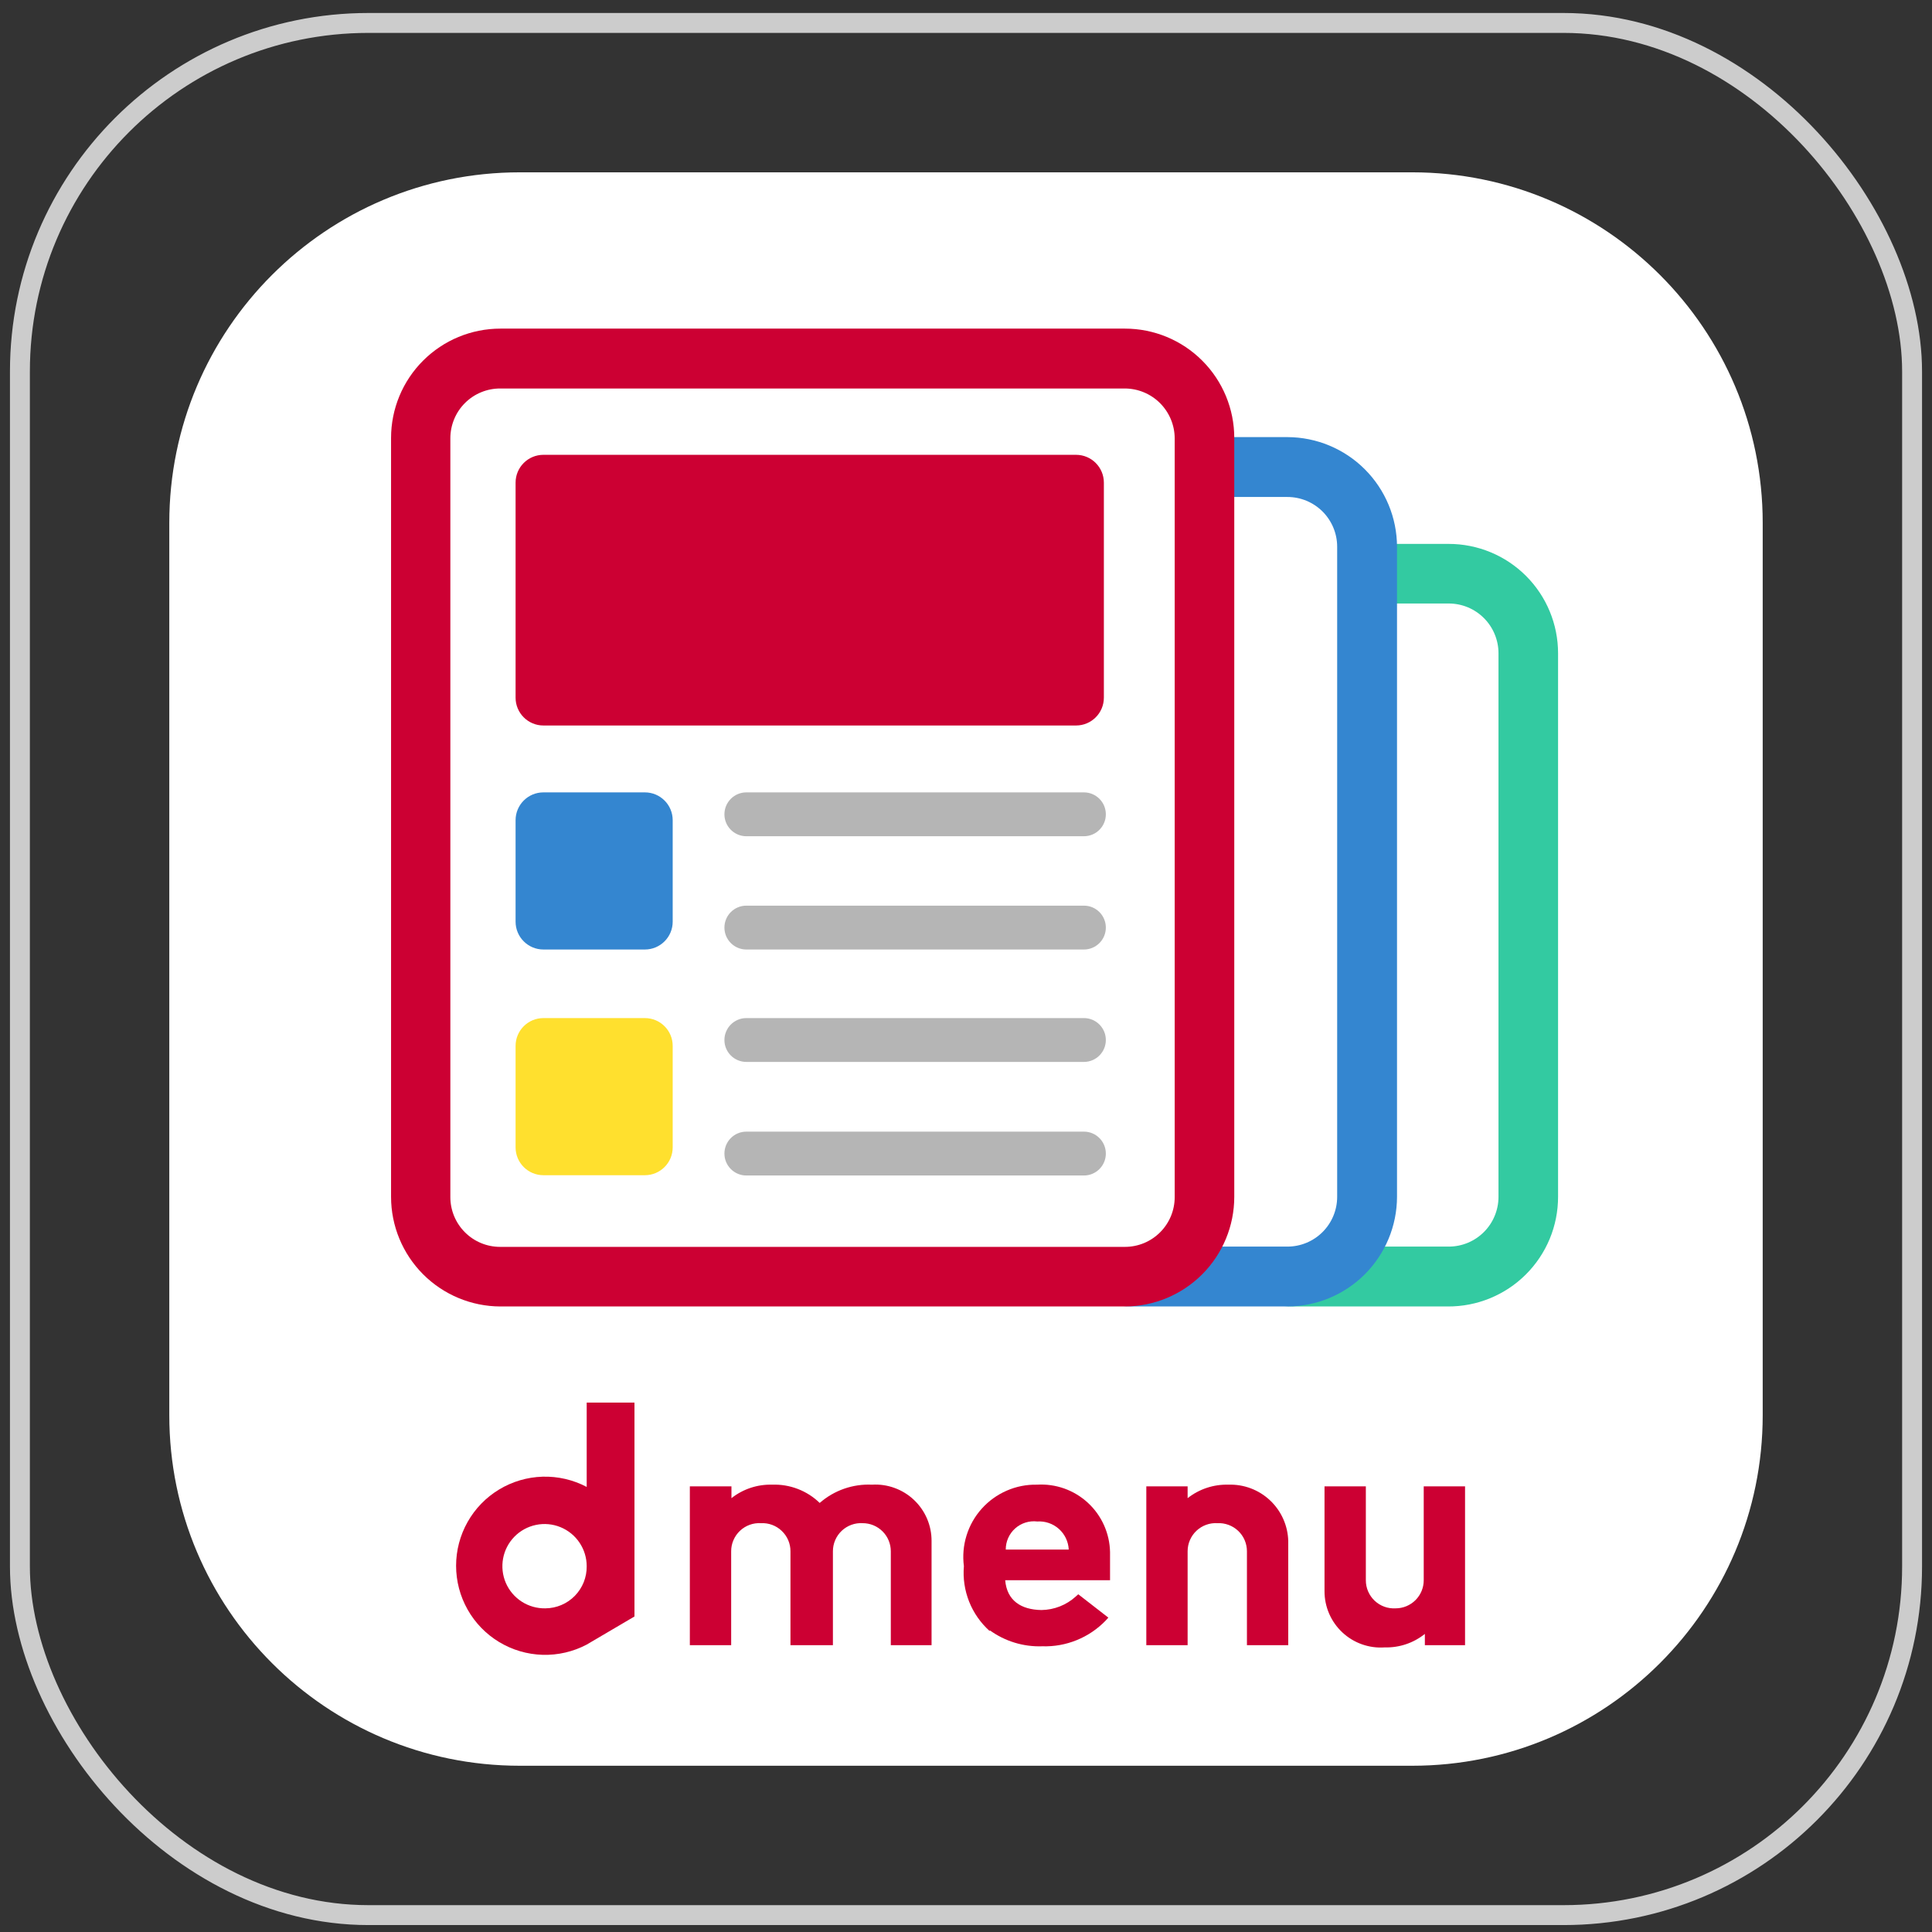 <svg width="97" height="97" viewBox="0 0 97 97" fill="none" xmlns="http://www.w3.org/2000/svg">
<rect x="0" y="0" width="97" height="97" fill="#333333" stroke="none"/>
<rect x="1" y="1.152" width="95" height="95" rx="17.5" stroke="#CCCCCC"/>
<g clip-path="url(#clip0_14830_136644)">
<path d="M70.903 8.652H26.098C16.379 8.652 8.5 16.531 8.5 26.25V71.055C8.5 80.774 16.379 88.653 26.098 88.653H70.903C80.621 88.653 88.5 80.774 88.5 71.055V26.25C88.5 16.531 80.621 8.652 70.903 8.652Z" fill="white"/>
<path d="M72.695 28.804H64.905C62.7 28.804 60.912 30.592 60.912 32.798V60.104C60.912 62.31 62.7 64.098 64.905 64.098H72.695C74.901 64.098 76.689 62.31 76.689 60.104V32.798C76.689 30.592 74.901 28.804 72.695 28.804Z" fill="white"/>
<path d="M72.694 65.594H64.947C63.49 65.59 62.094 65.008 61.065 63.977C60.035 62.945 59.458 61.547 59.458 60.09V32.798C59.458 31.342 60.036 29.946 61.065 28.916C62.095 27.887 63.491 27.308 64.947 27.308H72.737C74.193 27.308 75.589 27.887 76.618 28.916C77.648 29.946 78.226 31.342 78.226 32.798V60.09C78.226 60.815 78.083 61.533 77.805 62.203C77.526 62.872 77.118 63.48 76.604 63.992C76.09 64.503 75.48 64.908 74.809 65.183C74.138 65.458 73.419 65.597 72.694 65.594ZM64.947 30.3C64.285 30.3 63.649 30.563 63.181 31.032C62.712 31.5 62.449 32.135 62.449 32.798V60.09C62.449 60.753 62.712 61.388 63.181 61.856C63.649 62.325 64.285 62.588 64.947 62.588H72.737C73.065 62.588 73.39 62.523 73.693 62.398C73.996 62.272 74.271 62.088 74.503 61.856C74.735 61.624 74.919 61.349 75.044 61.046C75.17 60.743 75.235 60.418 75.235 60.09V32.798C75.235 32.47 75.17 32.145 75.044 31.842C74.919 31.539 74.735 31.264 74.503 31.032C74.271 30.8 73.996 30.616 73.693 30.49C73.39 30.365 73.065 30.3 72.737 30.3H64.947Z" fill="#33CAA1"/>
<path d="M64.651 23.442H56.861C54.656 23.442 52.868 25.23 52.868 27.435V60.09C52.868 62.296 54.656 64.084 56.861 64.084H64.651C66.857 64.084 68.645 62.296 68.645 60.09V27.435C68.645 25.23 66.857 23.442 64.651 23.442Z" fill="white"/>
<path d="M64.637 65.594H56.861C55.403 65.59 54.005 65.009 52.974 63.978C51.942 62.946 51.361 61.549 51.357 60.09V27.449C51.361 25.991 51.942 24.593 52.974 23.562C54.005 22.531 55.403 21.95 56.861 21.946H64.637C66.095 21.95 67.493 22.531 68.524 23.562C69.555 24.593 70.137 25.991 70.14 27.449V60.09C70.137 61.549 69.555 62.946 68.524 63.978C67.493 65.009 66.095 65.59 64.637 65.594ZM56.861 24.952C56.199 24.952 55.563 25.215 55.095 25.683C54.626 26.152 54.363 26.787 54.363 27.449V60.09C54.363 60.753 54.626 61.388 55.095 61.856C55.563 62.325 56.199 62.588 56.861 62.588H64.637C65.299 62.588 65.934 62.325 66.403 61.856C66.871 61.388 67.135 60.753 67.135 60.09V27.449C67.135 26.787 66.871 26.152 66.403 25.683C65.934 25.215 65.299 24.952 64.637 24.952H56.861Z" fill="#3486D0"/>
<path d="M56.508 18.009H25.123C22.918 18.009 21.13 19.797 21.13 22.002V60.104C21.13 62.31 22.918 64.098 25.123 64.098H56.508C58.714 64.098 60.502 62.31 60.502 60.104V22.002C60.502 19.797 58.714 18.009 56.508 18.009Z" fill="white"/>
<path d="M56.48 65.594H25.123C23.666 65.59 22.27 65.008 21.241 63.977C20.212 62.945 19.634 61.547 19.634 60.09V21.988C19.634 20.532 20.212 19.136 21.242 18.107C22.271 17.077 23.667 16.499 25.123 16.499H56.48C57.936 16.499 59.332 17.077 60.361 18.107C61.391 19.136 61.969 20.532 61.969 21.988V60.09C61.969 61.547 61.391 62.945 60.362 63.977C59.333 65.008 57.937 65.59 56.48 65.594ZM25.123 19.505C24.794 19.503 24.468 19.566 24.163 19.691C23.858 19.815 23.581 19.999 23.348 20.231C23.114 20.463 22.929 20.739 22.803 21.043C22.677 21.347 22.611 21.673 22.611 22.002V60.104C22.611 60.767 22.875 61.402 23.343 61.87C23.811 62.339 24.447 62.602 25.109 62.602H56.48C56.808 62.602 57.133 62.537 57.436 62.412C57.739 62.286 58.014 62.102 58.246 61.87C58.478 61.639 58.662 61.363 58.788 61.06C58.913 60.757 58.978 60.432 58.978 60.104V22.002C58.974 21.341 58.709 20.708 58.242 20.24C57.774 19.773 57.141 19.508 56.48 19.505H25.123Z" fill="#CC0033"/>
<path d="M54.025 22.835H27.283C26.511 22.835 25.886 23.46 25.886 24.232V35.028C25.886 35.799 26.511 36.425 27.283 36.425H54.025C54.796 36.425 55.422 35.799 55.422 35.028V24.232C55.422 23.46 54.796 22.835 54.025 22.835Z" fill="#CC0033"/>
<path d="M31.855 70.42H29.456V74.654C28.775 74.295 28.012 74.118 27.242 74.14C26.471 74.163 25.72 74.384 25.061 74.782C24.401 75.18 23.855 75.742 23.477 76.413C23.098 77.084 22.899 77.841 22.899 78.612C22.899 79.382 23.098 80.14 23.477 80.811C23.855 81.482 24.401 82.044 25.061 82.442C25.72 82.84 26.471 83.061 27.242 83.084C28.012 83.106 28.775 82.929 29.456 82.57L31.855 81.159V70.42ZM27.382 80.75C26.962 80.758 26.548 80.641 26.195 80.414C25.841 80.186 25.563 79.859 25.396 79.473C25.23 79.087 25.182 78.66 25.259 78.247C25.335 77.833 25.534 77.452 25.828 77.152C26.122 76.852 26.499 76.646 26.911 76.561C27.323 76.475 27.75 76.515 28.14 76.674C28.529 76.833 28.862 77.104 29.096 77.453C29.331 77.802 29.456 78.213 29.456 78.633C29.46 78.909 29.409 79.182 29.307 79.438C29.204 79.694 29.052 79.927 28.86 80.123C28.667 80.32 28.437 80.477 28.183 80.584C27.93 80.692 27.657 80.748 27.382 80.75Z" fill="#CC0033"/>
<path d="M44.725 82.599V77.885C44.725 77.511 44.577 77.152 44.312 76.887C44.047 76.623 43.688 76.474 43.314 76.474C43.122 76.462 42.929 76.49 42.748 76.556C42.567 76.622 42.401 76.724 42.261 76.856C42.121 76.988 42.009 77.148 41.933 77.325C41.857 77.502 41.818 77.692 41.818 77.885V82.599H39.687V77.885C39.688 77.694 39.649 77.504 39.574 77.328C39.498 77.152 39.388 76.993 39.249 76.862C39.111 76.729 38.947 76.627 38.767 76.56C38.588 76.494 38.397 76.464 38.206 76.474C38.013 76.462 37.821 76.49 37.639 76.556C37.458 76.622 37.293 76.724 37.153 76.856C37.012 76.988 36.901 77.148 36.825 77.325C36.748 77.502 36.709 77.692 36.71 77.885V82.599H34.635V74.625H36.724V75.218C37.306 74.759 38.03 74.52 38.77 74.541C39.209 74.525 39.646 74.598 40.056 74.756C40.466 74.913 40.84 75.152 41.155 75.458C41.879 74.825 42.819 74.496 43.78 74.541C44.164 74.517 44.55 74.573 44.912 74.705C45.274 74.836 45.606 75.04 45.886 75.305C46.166 75.569 46.389 75.888 46.542 76.242C46.694 76.596 46.772 76.978 46.771 77.363V82.599H44.725Z" fill="#CC0033"/>
<path d="M49.692 81.893C49.238 81.488 48.884 80.982 48.658 80.416C48.433 79.85 48.342 79.24 48.394 78.633C48.327 78.116 48.372 77.59 48.527 77.092C48.681 76.593 48.942 76.134 49.29 75.746C49.639 75.357 50.066 75.049 50.545 74.841C51.023 74.632 51.541 74.53 52.063 74.541C52.529 74.512 52.995 74.578 53.435 74.734C53.874 74.891 54.278 75.135 54.62 75.451C54.963 75.767 55.238 76.15 55.429 76.576C55.62 77.001 55.723 77.461 55.732 77.927V79.339H50.468C50.553 80.355 51.259 80.82 52.289 80.835C52.926 80.826 53.538 80.586 54.01 80.157L54.137 80.044L55.647 81.216L55.506 81.371C55.096 81.794 54.601 82.127 54.054 82.348C53.508 82.57 52.921 82.674 52.331 82.655C51.386 82.689 50.457 82.406 49.692 81.851V81.893ZM53.658 77.8C53.649 77.603 53.6 77.41 53.516 77.232C53.431 77.053 53.312 76.894 53.164 76.762C53.017 76.631 52.845 76.53 52.658 76.466C52.472 76.402 52.274 76.376 52.077 76.389C51.878 76.365 51.676 76.384 51.485 76.444C51.294 76.504 51.117 76.604 50.968 76.738C50.818 76.871 50.699 77.035 50.618 77.218C50.536 77.402 50.495 77.6 50.496 77.8H53.658Z" fill="#CC0033"/>
<path d="M62.605 82.599V77.885C62.605 77.694 62.566 77.504 62.491 77.328C62.416 77.152 62.305 76.993 62.167 76.862C62.028 76.73 61.864 76.627 61.685 76.561C61.505 76.494 61.314 76.464 61.123 76.474C60.931 76.462 60.738 76.49 60.557 76.556C60.376 76.622 60.21 76.724 60.07 76.856C59.93 76.988 59.818 77.148 59.742 77.325C59.666 77.502 59.627 77.692 59.627 77.885V82.599H57.553V74.625H59.627V75.218C60.209 74.76 60.933 74.52 61.673 74.541C62.056 74.528 62.438 74.59 62.797 74.725C63.156 74.86 63.484 75.064 63.763 75.327C64.043 75.589 64.267 75.904 64.424 76.253C64.582 76.603 64.668 76.98 64.679 77.363V82.599H62.605Z" fill="#CC0033"/>
<path d="M66.5 79.875V74.625H68.575V79.339C68.574 79.531 68.613 79.722 68.689 79.899C68.766 80.076 68.877 80.236 69.017 80.368C69.157 80.5 69.323 80.602 69.504 80.668C69.685 80.734 69.878 80.761 70.07 80.75C70.445 80.75 70.803 80.601 71.068 80.337C71.333 80.072 71.481 79.713 71.481 79.339V74.625H73.556V82.599H71.538V82.034C70.967 82.492 70.252 82.732 69.52 82.711C69.133 82.739 68.745 82.686 68.379 82.556C68.013 82.427 67.679 82.223 67.395 81.958C67.112 81.693 66.886 81.373 66.732 81.017C66.578 80.661 66.499 80.277 66.5 79.889V79.875Z" fill="#CC0033"/>
<path d="M32.377 39.783H27.283C26.511 39.783 25.886 40.409 25.886 41.18V46.275C25.886 47.046 26.511 47.672 27.283 47.672H32.377C33.149 47.672 33.774 47.046 33.774 46.275V41.18C33.774 40.409 33.149 39.783 32.377 39.783Z" fill="#3486D0"/>
<path d="M32.377 51.115H27.283C26.511 51.115 25.886 51.74 25.886 52.512V57.606C25.886 58.378 26.511 59.004 27.283 59.004H32.377C33.149 59.004 33.774 58.378 33.774 57.606V52.512C33.774 51.74 33.149 51.115 32.377 51.115Z" fill="#FFE02E"/>
<path d="M54.42 39.783H37.472C36.864 39.783 36.371 40.276 36.371 40.884C36.371 41.492 36.864 41.985 37.472 41.985H54.42C55.028 41.985 55.521 41.492 55.521 40.884C55.521 40.276 55.028 39.783 54.42 39.783Z" fill="#B5B5B5"/>
<path d="M54.42 45.47H37.472C36.864 45.47 36.371 45.963 36.371 46.571C36.371 47.179 36.864 47.672 37.472 47.672H54.42C55.028 47.672 55.521 47.179 55.521 46.571C55.521 45.963 55.028 45.47 54.42 45.47Z" fill="#B5B5B5"/>
<path d="M54.42 51.115H37.472C36.864 51.115 36.371 51.608 36.371 52.216C36.371 52.824 36.864 53.316 37.472 53.316H54.42C55.028 53.316 55.521 52.824 55.521 52.216C55.521 51.608 55.028 51.115 54.42 51.115Z" fill="#B5B5B5"/>
<path d="M54.42 56.816H37.472C36.864 56.816 36.371 57.309 36.371 57.917C36.371 58.525 36.864 59.018 37.472 59.018H54.42C55.028 59.018 55.521 58.525 55.521 57.917C55.521 57.309 55.028 56.816 54.42 56.816Z" fill="#B5B5B5"/>
</g>
<defs>
<clipPath id="clip0_14830_136644">
<rect width="80" height="80" fill="white" transform="translate(8.5 8.652)"/>
</clipPath>
</defs>
</svg>
